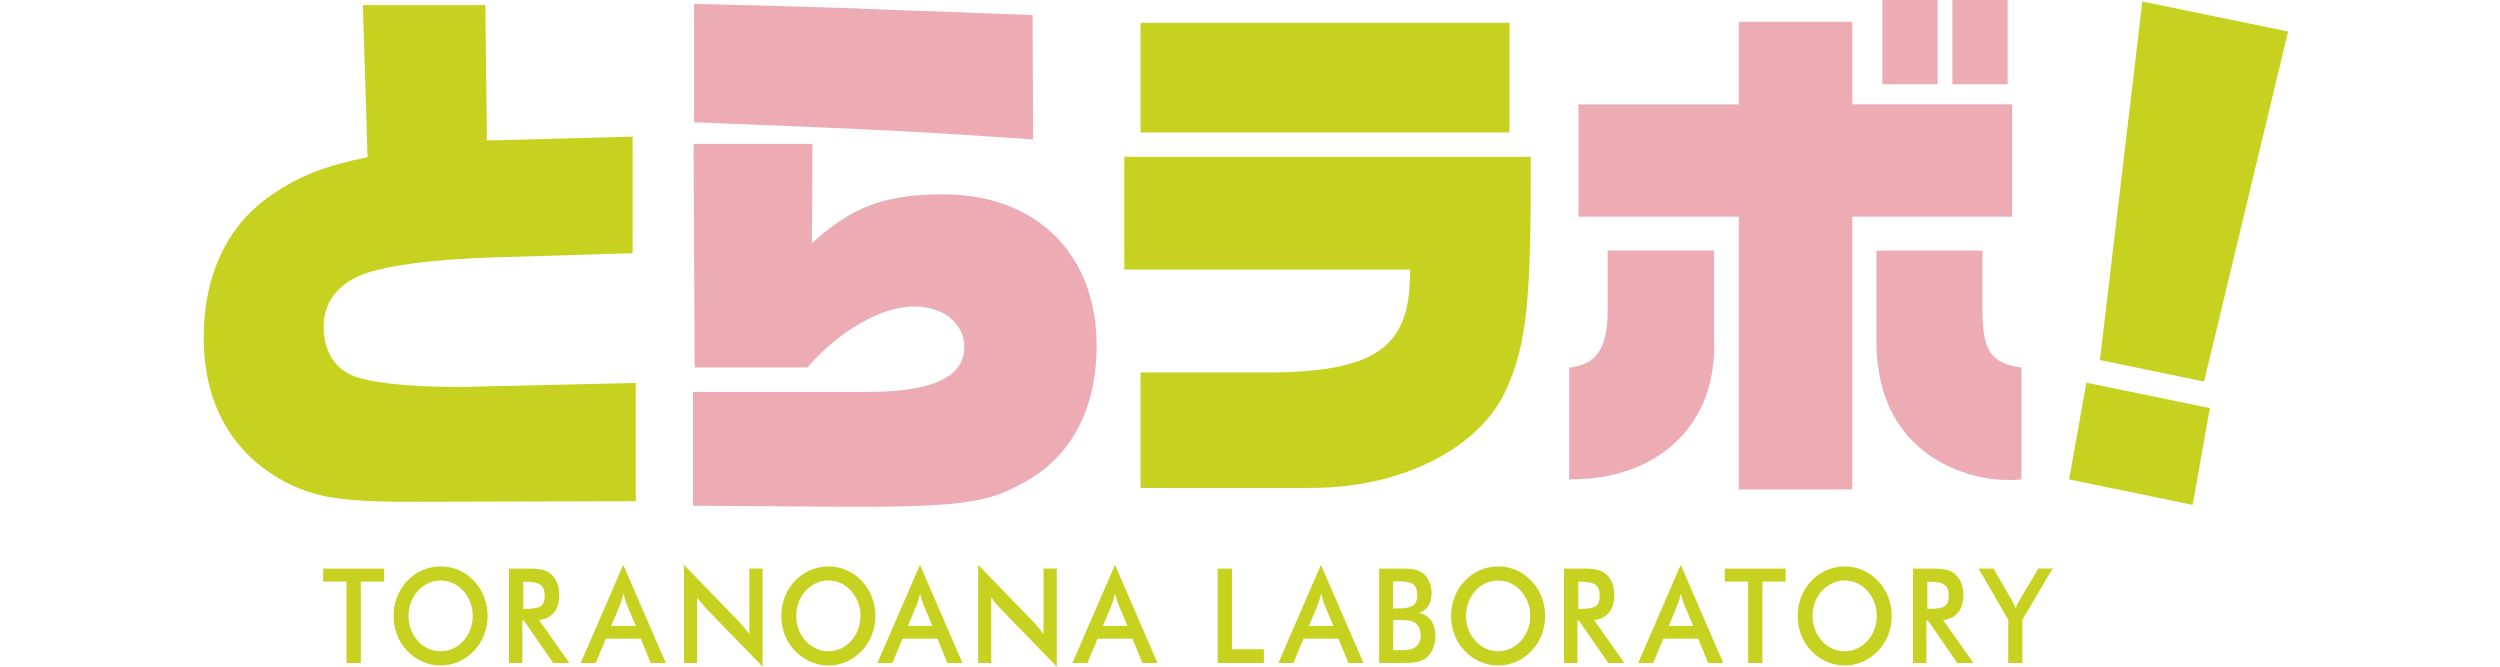 <svg fill="none" height="36" viewBox="0 0 135 36" width="135" xmlns="http://www.w3.org/2000/svg"><path d="m22.748 27.096c-4.242.029-5.721-.21-7.421-1.108-2.819-1.53-4.327-4.226-4.327-7.732s1.339-6.173 3.712-7.763c1.507-1.018 2.901-1.559 5.135-2.007l-.251-8.211h6.613l.084 7.312 7.87-.21v6.294l-5.803.179c-4.213.09-6.447.329-8.176.779-1.729.45-2.706 1.528-2.706 2.996 0 1.23.502 2.157 1.452 2.607.753.391 2.957.66 5.581.66.892 0 1.006 0 1.84-.031l7.981-.179v6.383l-11.579.031z" fill="#c7d220"/><path d="m37.426 21.163h9.432c3.516 0 5.217-.81 5.217-2.426 0-1.258-1.117-2.188-2.706-2.188-1.758 0-4.018 1.289-5.776 3.296h-6.083l-.056-12.077h6.418l-.029 5.365c2.178-1.978 3.936-2.638 7.088-2.638 5.024 0 8.287 3.206 8.287 8.182 0 3.206-1.228 5.725-3.516 7.133-2.093 1.289-3.461 1.528-8.986 1.559h-.586l-8.707-.06v-6.144zm.056-20.948c5.412.119 6.753.179 8.818.241 1.898.09 3.796.15 5.665.21.391.029 1.592.06 3.796.15l.027 6.714c-5.636-.389-7.619-.51-18.306-.929z" fill="#edabb4"/><path d="m60.712 8.469h21.947c.027 7.724-.214 10.041-1.279 12.472-1.411 3.261-5.727 5.435-10.654 5.406h-9.136v-6.237h7.432c5.406-.115 7.191-1.487 7.111-5.55h-15.421v-6.093zm.878-7.238h19.922v5.922h-19.922z" fill="#c7d220"/><path d="m92.565 13.531v4.834c.16 4.549-2.984 7.551-7.83 7.522v-6.035c1.464-.171 2.05-1.002 2.077-2.976v-3.348h5.754zm-7.325-7.894h8.655v-4.464h6.126v4.462h8.631v6.064h-8.631v14.732h-6.126v-14.73h-8.655zm23.918 20.253c-.319.029-.56.029-.72.029-1.892 0-3.889-.802-5.114-2.061-1.333-1.316-1.997-3.175-1.997-5.464v-4.863h5.727v3.146c0 2.289.426 2.918 2.104 3.175v6.035zm-7.51-25.889h2.982v4.549h-2.982zm3.781 0h2.984v4.549h-2.984z" fill="#edabb4"/><g fill="#c7d220"><path d="m115.685.082 7.873 1.62-4.538 18.9-5.624-1.158zm-3.021 20.582 6.671 1.374-.932 5.225-6.671-1.374z"/><path d="m19.484 31.406v4.396h-.771v-4.396h-1.263v-.703h3.29v.703h-1.254z"/><path d="m26.332 33.261c0 .362-.064.705-.189 1.028-.128.323-.31.611-.553.864-.245.253-.52.446-.827.582-.306.134-.629.202-.967.202-.337 0-.668-.068-.979-.204s-.584-.329-.823-.58c-.243-.253-.426-.541-.551-.86-.126-.321-.189-.664-.189-1.032 0-.368.062-.709.189-1.03.125-.323.308-.613.551-.868.243-.253.516-.446.825-.578.306-.132.633-.197.977-.197s.666.066.971.197c.306.132.58.325.823.578.243.257.426.549.553.872.128.323.189.666.189 1.026zm-.804 0c0-.257-.043-.504-.132-.734-.088-.232-.214-.438-.378-.621-.16-.179-.345-.317-.557-.413-.212-.097-.434-.144-.666-.144-.232 0-.457.047-.666.142-.212.095-.399.232-.563.415-.165.179-.29.385-.376.617-.086.232-.13.479-.13.738s.043.502.13.732c.086.23.212.436.376.617s.352.319.561.415c.21.097.432.142.668.142s.452-.047.66-.142c.208-.095.397-.232.563-.415.165-.181.29-.387.378-.619.088-.23.132-.475.132-.73z"/><path d="m28.208 33.52v2.283h-.724v-5.1h1.077c.317 0 .561.023.734.066.175.043.323.117.446.22.146.123.261.282.341.477.08.195.119.409.119.642 0 .409-.093.728-.276.96-.183.23-.454.37-.814.415l1.635 2.32h-.872l-1.579-2.283zm.049-.644h.14c.409 0 .681-.051.814-.152.134-.103.202-.284.202-.543 0-.282-.072-.479-.216-.594-.144-.115-.411-.173-.8-.173h-.14v1.464z"/><path d="m35.139 35.803-.539-1.314h-1.882l-.551 1.314h-.81l2.299-5.303 2.297 5.303zm-2.135-2.003h1.324l-.487-1.164c-.029-.074-.058-.16-.088-.255-.031-.097-.06-.204-.09-.323-.027.111-.053.216-.082.313-.029.097-.06.185-.088.267l-.487 1.164z"/><path d="m36.933 35.803v-5.303l3.017 3.117c.082.088.165.183.249.282s.173.212.265.337v-3.537h.714v5.299l-3.078-3.173c-.082-.086-.163-.177-.239-.271s-.15-.195-.22-.3v3.547h-.709z"/><path d="m47.27 33.261c0 .362-.064.705-.189 1.028-.128.323-.31.611-.553.864-.245.253-.52.446-.827.582-.306.134-.629.202-.967.202-.337 0-.668-.068-.979-.204s-.584-.329-.823-.58c-.243-.253-.426-.541-.551-.86-.126-.321-.189-.664-.189-1.032 0-.368.062-.709.189-1.03.125-.323.308-.613.551-.868.243-.253.516-.446.825-.578.306-.132.633-.197.977-.197s.666.066.971.197c.306.132.58.325.823.578.243.257.426.549.553.872.128.323.189.666.189 1.026zm-.804 0c0-.257-.043-.504-.132-.734-.088-.232-.214-.438-.378-.621-.16-.179-.345-.317-.557-.413-.212-.097-.434-.144-.666-.144-.232 0-.457.047-.666.142-.212.095-.399.232-.563.415-.165.179-.29.385-.376.617-.086.232-.13.479-.13.738s.043.502.13.732c.086.23.212.436.376.617s.352.319.561.415c.21.097.432.142.668.142.236 0 .452-.047.66-.142.208-.095.397-.232.563-.415.165-.181.29-.387.378-.619.088-.23.132-.475.132-.73z"/><path d="m51.16 35.803-.539-1.314h-1.882l-.551 1.314h-.81l2.299-5.303 2.297 5.303zm-2.135-2.003h1.324l-.487-1.164c-.029-.074-.058-.16-.088-.255-.031-.097-.06-.204-.09-.323-.027.111-.053.216-.082.313-.029.097-.06.185-.088.267l-.487 1.164z"/><path d="m52.82 35.803v-5.303l3.017 3.117c.082.088.165.183.249.282.084.101.173.212.265.337v-3.537h.714v5.299l-3.078-3.173c-.082-.086-.163-.177-.239-.271s-.15-.195-.22-.3v3.547h-.709z"/><path d="m61.691 35.803-.539-1.314h-1.881l-.551 1.314h-.81l2.299-5.303 2.297 5.303zm-2.135-2.003h1.324l-.487-1.164c-.029-.074-.058-.16-.088-.255-.031-.097-.06-.204-.09-.323-.027.111-.053.216-.082.313-.029.097-.06.185-.088.267l-.487 1.164z"/><path d="m65.754 35.803v-5.1h.771v4.357h1.725v.742h-2.498z"/><path d="m72.814 35.803-.539-1.314h-1.882l-.551 1.314h-.81l2.299-5.303 2.297 5.303zm-2.134-2.003h1.324l-.487-1.164c-.029-.074-.058-.16-.088-.255-.031-.097-.06-.204-.09-.323-.027.111-.053.216-.082.313-.029.097-.06.185-.088.267l-.487 1.164z"/><path d="m74.473 35.803v-5.1h1.197c.341 0 .594.021.757.06.162.039.302.105.417.195.146.115.261.267.341.457.08.187.121.397.121.623 0 .271-.058.498-.175.681-.117.183-.286.308-.51.383.278.047.496.181.654.405.158.224.239.506.239.849 0 .206-.033.403-.101.588-.068.185-.162.343-.286.473-.13.142-.29.243-.483.3-.193.058-.516.086-.971.086h-1.203zm.757-2.947h.296c.368 0 .627-.053.779-.162.152-.109.228-.29.228-.545 0-.28-.07-.475-.212-.588-.14-.113-.407-.169-.798-.169h-.296v1.464zm0 2.254h.265c.269 0 .473-.012.607-.035.134-.023.241-.064.319-.121.095-.068.169-.158.22-.271s.078-.239.078-.376c0-.162-.031-.304-.095-.426-.062-.121-.152-.214-.269-.282-.074-.039-.156-.068-.251-.086s-.218-.029-.374-.029h-.5z"/><path d="m83.437 33.261c0 .362-.064.705-.189 1.028-.128.323-.31.611-.553.864-.245.253-.52.446-.827.582-.306.134-.629.202-.967.202s-.668-.068-.979-.204-.584-.329-.823-.58c-.243-.253-.426-.541-.551-.86-.125-.321-.189-.664-.189-1.032 0-.368.062-.709.189-1.03.126-.323.308-.613.551-.868.243-.253.516-.446.825-.578.306-.132.633-.197.977-.197s.666.066.971.197c.306.132.58.325.823.578.243.257.426.549.553.872.128.323.189.666.189 1.026zm-.804 0c0-.257-.043-.504-.132-.734-.088-.232-.214-.438-.378-.621-.16-.179-.345-.317-.557-.413-.212-.097-.434-.144-.666-.144-.232 0-.457.047-.666.142-.212.095-.399.232-.563.415-.165.179-.29.385-.376.617-.086.232-.13.479-.13.738s.043.502.13.732c.086.23.212.436.376.617.165.181.352.319.561.415.21.095.432.142.668.142.236 0 .452-.047.66-.142s.397-.232.564-.415c.165-.181.29-.387.378-.619.088-.23.132-.475.132-.73z"/><path d="m85.179 33.52v2.283h-.724v-5.1h1.077c.317 0 .561.023.734.066.175.043.323.117.446.22.146.123.261.282.341.477.08.195.119.409.119.642 0 .409-.093.728-.276.96-.183.23-.454.37-.814.415l1.635 2.32h-.872l-1.579-2.283zm.049-.644h.14c.409 0 .681-.051.814-.152.134-.103.202-.284.202-.543 0-.282-.072-.479-.216-.594-.144-.115-.411-.173-.8-.173h-.14v1.464z"/><path d="m92.243 35.803-.539-1.314h-1.882l-.551 1.314h-.81l2.299-5.303 2.297 5.303zm-2.135-2.003h1.324l-.487-1.164c-.029-.074-.058-.16-.088-.255-.031-.097-.06-.204-.09-.323-.027.111-.053.216-.082.313-.029.097-.06.185-.088.267l-.487 1.164z"/><path d="m95.17 31.406v4.396h-.771v-4.396h-1.263v-.703h3.29v.703h-1.254z"/><path d="m102.151 33.261c0 .362-.063.705-.189 1.028-.127.323-.31.611-.553.864-.245.253-.52.446-.827.582-.306.134-.629.202-.966.202-.337 0-.668-.068-.979-.204-.31-.136-.584-.329-.823-.58-.243-.253-.426-.541-.551-.86-.125-.321-.189-.664-.189-1.032 0-.368.062-.709.189-1.03.125-.323.308-.613.551-.868.243-.253.516-.446.825-.578.306-.132.633-.197.977-.197s.666.066.97.197c.307.132.58.325.823.578.243.257.426.549.553.872.128.323.189.666.189 1.026zm-.804 0c0-.257-.043-.504-.131-.734-.089-.232-.214-.438-.379-.621-.16-.179-.345-.317-.557-.413-.212-.097-.434-.144-.666-.144s-.457.047-.666.142c-.212.095-.399.232-.564.415-.165.179-.29.385-.376.617s-.13.479-.13.738.043.502.13.732.212.436.376.617.352.319.561.415c.21.097.432.142.668.142s.452-.047.66-.142.397-.232.563-.415c.165-.181.29-.387.379-.619.088-.23.131-.475.131-.73z"/><path d="m104.027 33.52v2.283h-.724v-5.1h1.078c.316 0 .561.023.734.066.175.043.323.117.446.22.146.123.261.282.341.477.081.195.12.409.12.642 0 .409-.093.728-.276.96-.183.23-.454.37-.814.415l1.635 2.32h-.872l-1.58-2.283zm.049-.644h.14c.409 0 .681-.051.815-.152.133-.101.201-.284.201-.543 0-.282-.072-.479-.216-.594-.144-.115-.411-.173-.8-.173h-.14v1.464z"/><path d="m108.445 35.805v-2.334l-1.6-2.766h.81l.995 1.731c.025.045.054.103.089.175s.072.15.109.232c.03-.082.061-.158.096-.23.033-.072.068-.138.105-.2l1.022-1.711h.771l-1.635 2.766v2.334h-.764z"/></g></svg>